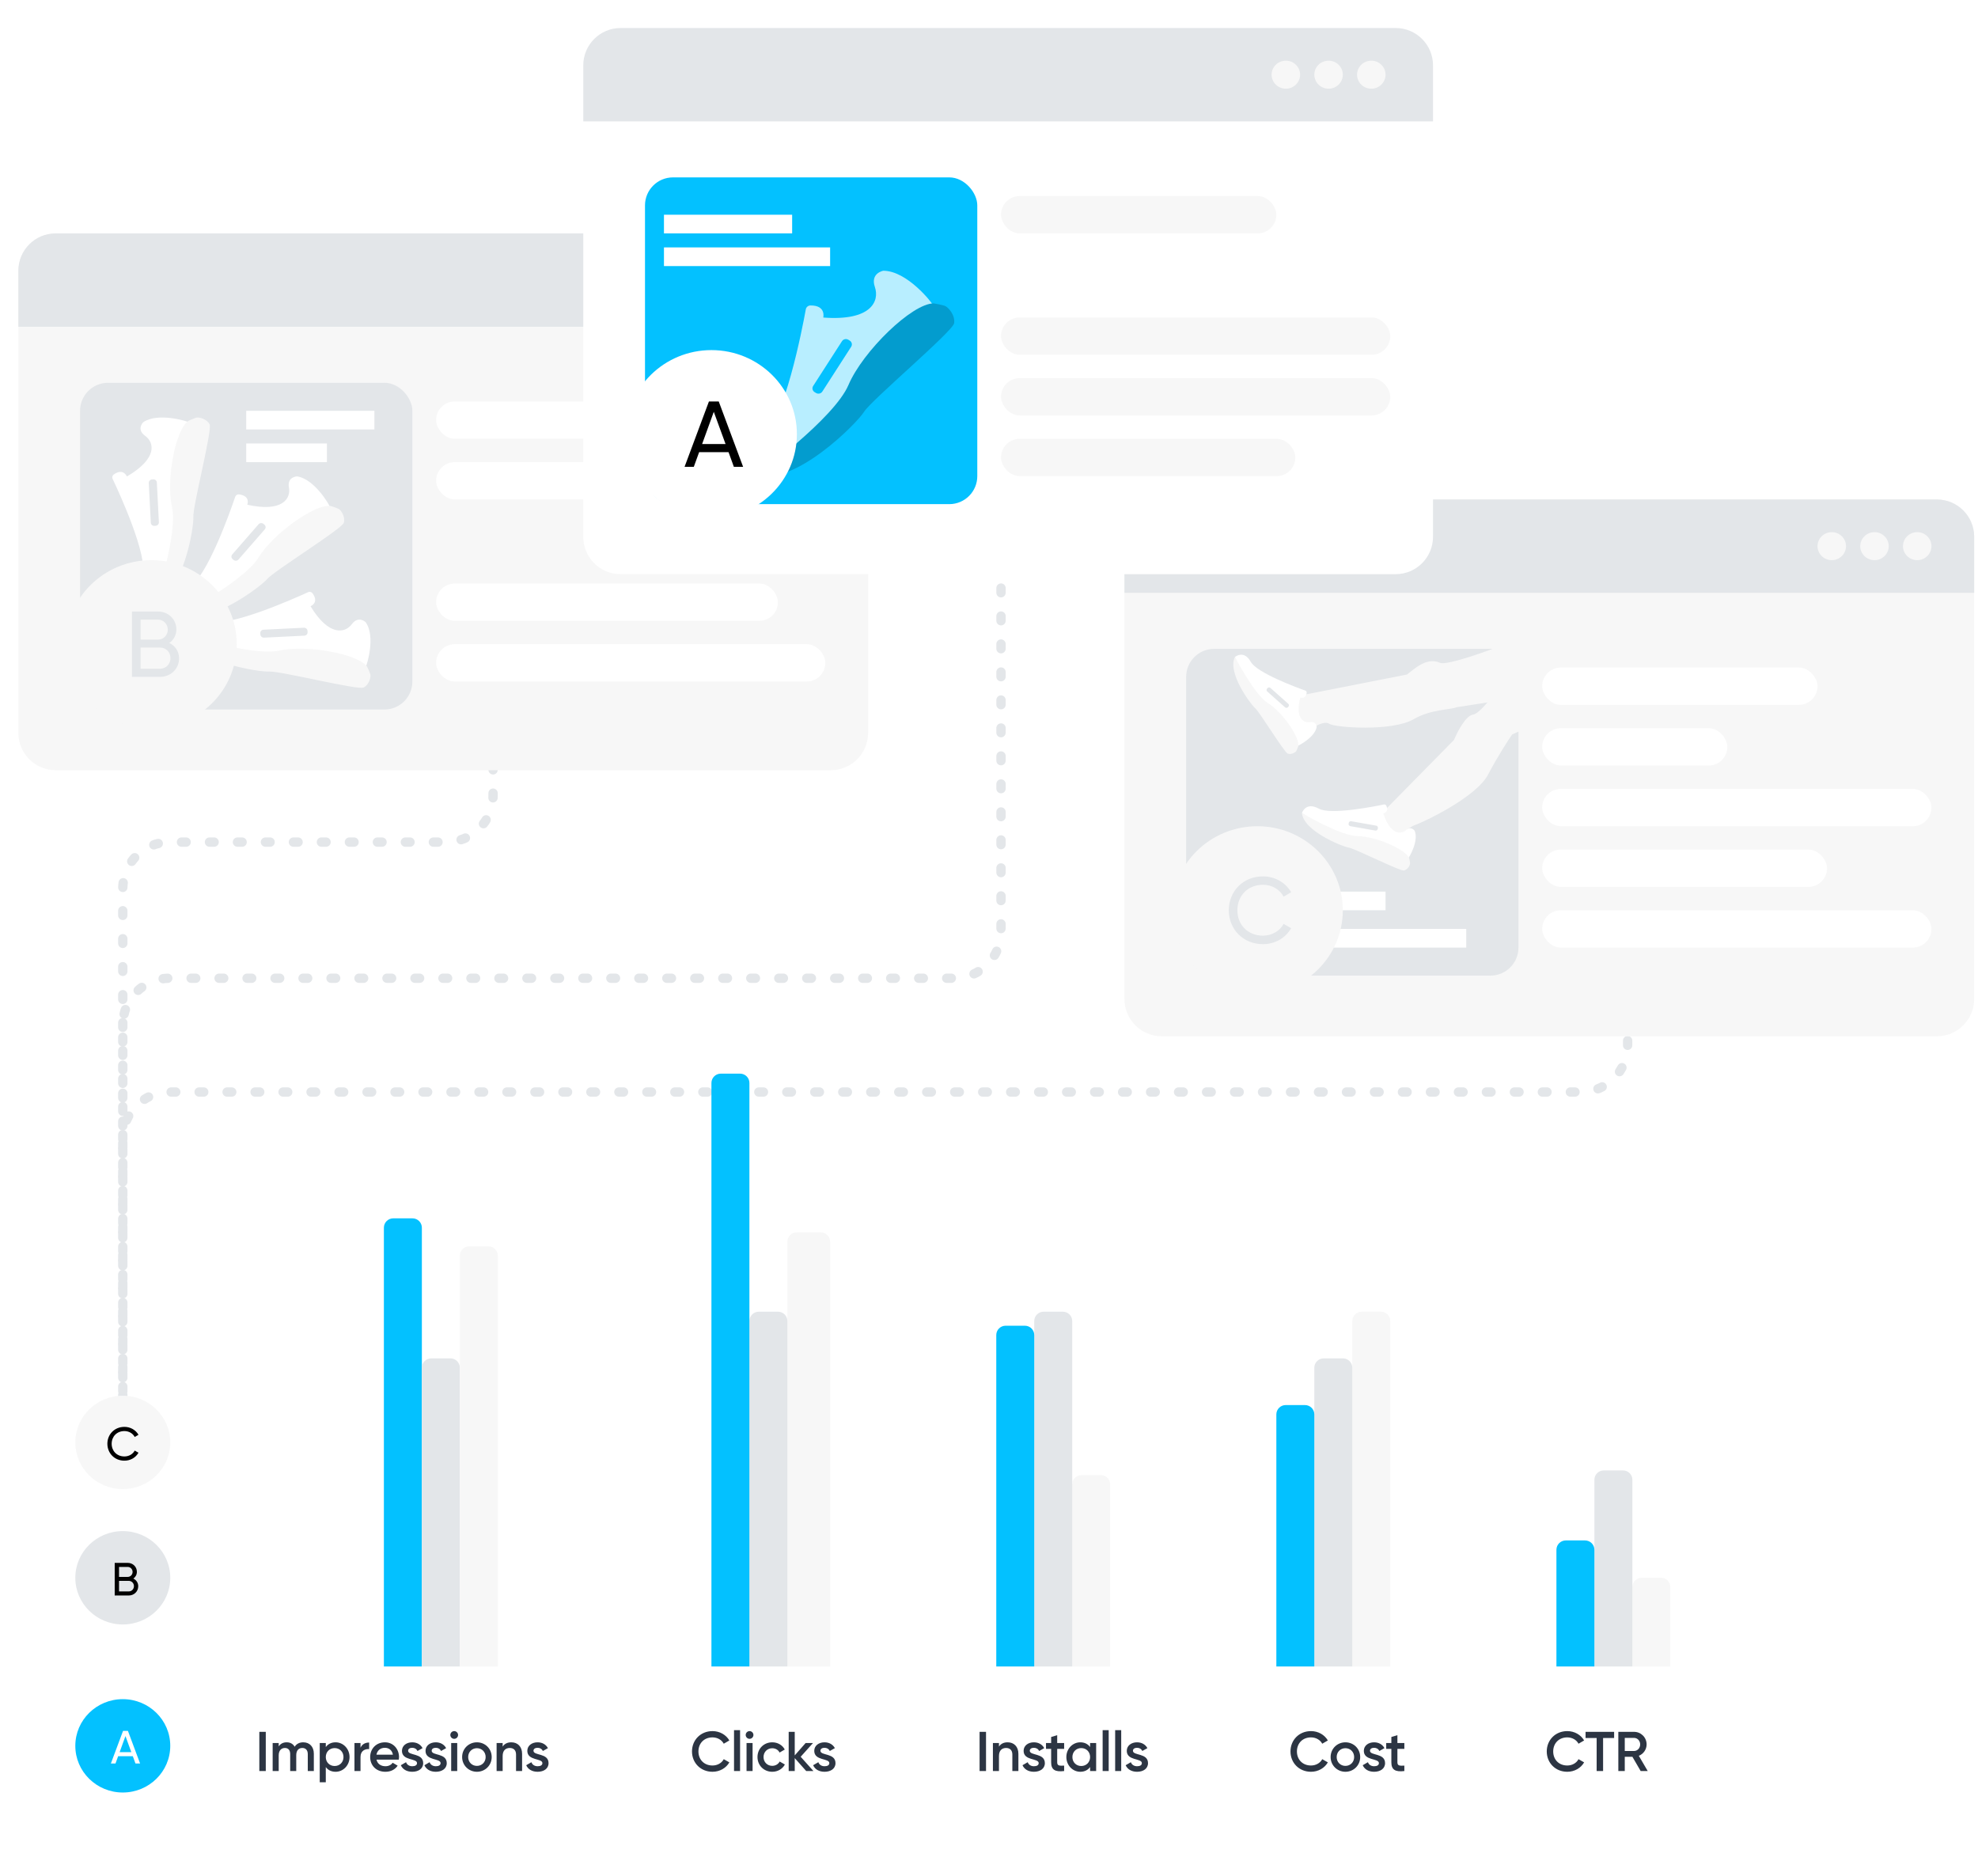 <svg width="446" height="423" viewBox="0 0 446 423" fill="none" xmlns="http://www.w3.org/2000/svg">
<path d="M111.178 65.255V179.346C111.178 185.159 106.466 189.871 100.653 189.871H38.212C32.4 189.871 27.687 194.583 27.687 200.396L27.688 317.857" stroke="#E3E6E9" stroke-width="2.105" stroke-linecap="round" stroke-dasharray="1.05 5.26"/>
<path d="M367 139.983V235.695C367 241.508 362.288 246.22 356.475 246.22H38.212C32.399 246.22 27.687 250.933 27.687 256.745V326.277" stroke="#E3E6E9" stroke-width="2.105" stroke-linecap="round" stroke-dasharray="1.05 5.26"/>
<path d="M225.709 107.356V210.04C225.709 215.853 220.997 220.565 215.184 220.565H38.212C32.399 220.565 27.687 225.278 27.687 231.09V314.699" stroke="#E3E6E9" stroke-width="2.105" stroke-linecap="round" stroke-dasharray="1.05 5.26"/>
<path d="M12.559 173.663C7.908 173.663 4.139 169.894 4.139 165.243L4.139 61.045C4.139 56.395 7.908 52.625 12.559 52.625L187.318 52.625C191.968 52.625 195.738 56.395 195.738 61.045L195.738 165.243C195.738 169.894 191.968 173.663 187.318 173.663L12.559 173.663Z" fill="#F7F7F7"/>
<path d="M4.139 61.045C4.139 56.395 7.908 52.625 12.559 52.625H187.318C191.968 52.625 195.738 56.395 195.738 61.045V73.675H4.139V61.045Z" fill="#E3E6E9"/>
<rect x="18.055" y="86.306" width="74.927" height="73.675" rx="6.315" fill="#E3E6E9"/>
<rect x="98.332" y="90.515" width="62.083" height="8.42" rx="4.21" fill="white"/>
<rect x="98.332" y="131.563" width="77.068" height="8.42" rx="4.21" fill="white"/>
<rect x="98.332" y="145.246" width="87.772" height="8.42" rx="4.21" fill="white"/>
<rect x="98.332" y="104.198" width="41.745" height="8.42" rx="4.21" fill="white"/>
<path d="M32.274 95.212C32.274 95.212 30.68 96.8 32.73 98.272C34.779 99.745 35.617 103.338 28.614 107.432C28.614 107.432 27.837 105.454 25.657 106.981C25.502 107.09 25.39 107.248 25.34 107.428C25.291 107.608 25.308 107.799 25.388 107.967C26.828 110.993 33.505 125.422 32.147 130.027C30.625 135.182 35.064 135.481 35.064 135.481C35.064 135.481 40.054 125.027 39.664 111.189C39.275 97.352 42.543 95.326 42.428 95.165C42.312 95.004 35.593 92.911 32.274 95.212Z" fill="white"/>
<path d="M42.478 94.89C43.039 94.621 43.615 94.382 44.203 94.177C44.816 93.992 46.62 94.43 47.263 95.672C47.906 96.915 43.436 114.242 43.596 116.543C43.755 118.844 41.363 133.525 35.064 135.482C35.064 135.482 40.14 120.386 38.782 114.334C37.423 108.283 39.491 96.961 42.478 94.89Z" fill="#F7F7F7"/>
<path d="M33.547 108.902L34.002 117.859C34.024 118.277 34.387 118.595 34.814 118.569L35.089 118.552C35.516 118.526 35.845 118.167 35.824 117.749L35.368 108.791C35.347 108.373 34.983 108.055 34.556 108.081L34.282 108.098C33.854 108.124 33.525 108.484 33.547 108.902Z" fill="#E3E6E9"/>
<path d="M66.963 107.412C66.963 107.412 64.695 107.485 65.152 109.94C65.609 112.396 63.701 115.57 55.755 113.801C55.755 113.801 56.576 111.839 53.926 111.473C53.737 111.446 53.544 111.485 53.383 111.582C53.221 111.679 53.099 111.829 53.04 112.005C51.967 115.175 46.712 130.162 42.503 132.584C37.792 135.294 40.803 138.514 40.803 138.514C40.803 138.514 51.74 134.307 61.143 124.004C70.545 113.701 74.334 114.444 74.363 114.249C74.391 114.054 70.982 107.988 66.963 107.412Z" fill="white"/>
<path d="M74.593 114.083C75.189 114.267 75.773 114.484 76.344 114.732C76.918 115.014 77.921 116.552 77.517 117.888C77.114 119.224 61.743 128.771 60.249 130.548C58.754 132.326 46.743 141.358 40.803 138.514C40.803 138.514 55.052 130.998 58.302 125.688C61.552 120.378 70.977 113.564 74.593 114.083Z" fill="#F7F7F7"/>
<path d="M58.306 118.204L52.367 125.011C52.09 125.329 52.131 125.806 52.459 126.076L52.67 126.25C52.998 126.52 53.489 126.481 53.766 126.164L59.705 119.357C59.982 119.039 59.941 118.562 59.612 118.292L59.401 118.118C59.074 117.848 58.583 117.887 58.306 118.204Z" fill="#E3E6E9"/>
<path d="M82.446 140.284C82.446 140.284 80.831 138.716 79.333 140.732C77.836 142.748 74.181 143.571 70.018 136.685C70.018 136.685 72.03 135.921 70.476 133.778C70.366 133.625 70.205 133.515 70.022 133.466C69.839 133.417 69.645 133.434 69.474 133.513C66.396 134.929 51.722 141.495 47.039 140.159C41.797 138.663 41.493 143.027 41.493 143.027C41.493 143.027 52.124 147.934 66.197 147.551C80.27 147.168 82.329 150.382 82.493 150.268C82.657 150.154 84.786 143.547 82.446 140.284Z" fill="white"/>
<path d="M82.774 150.317C83.048 150.869 83.29 151.435 83.5 152.013C83.687 152.616 83.242 154.39 81.979 155.022C80.715 155.654 63.093 151.26 60.753 151.416C58.413 151.573 43.483 149.221 41.493 143.027C41.493 143.027 56.845 148.018 62.999 146.683C69.154 145.347 80.668 147.38 82.774 150.317Z" fill="#F7F7F7"/>
<path d="M68.522 141.535L59.412 141.983C58.987 142.004 58.664 142.361 58.69 142.781L58.707 143.051C58.734 143.471 59.1 143.795 59.525 143.774L68.635 143.326C69.059 143.305 69.383 142.947 69.356 142.527L69.339 142.257C69.313 141.837 68.947 141.514 68.522 141.535Z" fill="#E3E6E9"/>
<rect x="55.518" y="92.621" width="28.901" height="4.21" fill="white"/>
<rect x="55.518" y="99.988" width="18.197" height="4.21" fill="white"/>
<ellipse cx="34.111" cy="145.246" rx="19.267" ry="18.945" fill="#F7F7F7"/>
<path d="M38.169 144.975C39.495 145.606 40.379 146.848 40.379 148.448C40.379 150.805 38.484 152.616 36.105 152.616H29.748V137.881H35.642C37.937 137.881 39.768 139.628 39.768 141.901C39.768 143.227 39.137 144.301 38.169 144.975ZM35.642 139.712H31.706V144.217H35.642C36.863 144.217 37.832 143.227 37.832 141.964C37.832 140.722 36.863 139.712 35.642 139.712ZM36.105 150.784C37.411 150.784 38.442 149.732 38.442 148.385C38.442 147.058 37.411 146.006 36.105 146.006H31.706V150.784H36.105Z" fill="#E3E6E9"/>
<g filter="url(#filter0_d_217_375)">
<rect x="8.42" y="375.745" width="385.34" height="35.785" rx="8.42" fill="white"/>
</g>
<path d="M58.474 390.481H59.927V399.322H58.474V390.481ZM68.375 392.843C69.802 392.843 70.762 393.828 70.762 395.407V399.322H69.398V395.495C69.398 394.611 68.918 394.119 68.173 394.119C67.364 394.119 66.796 394.637 66.796 395.786V399.322H65.432V395.495C65.432 394.611 64.99 394.119 64.245 394.119C63.474 394.119 62.843 394.637 62.843 395.786V399.322H61.479V393.007H62.843V393.765C63.247 393.146 63.866 392.843 64.649 392.843C65.47 392.843 66.076 393.209 66.442 393.841C66.859 393.184 67.529 392.843 68.375 392.843ZM75.67 392.843C77.387 392.843 78.815 394.295 78.815 396.165C78.815 398.047 77.387 399.486 75.67 399.486C74.685 399.486 73.939 399.082 73.46 398.426V401.848H72.095V393.007H73.46V393.917C73.939 393.247 74.685 392.843 75.67 392.843ZM75.455 398.186C76.592 398.186 77.451 397.339 77.451 396.165C77.451 394.99 76.592 394.144 75.455 394.144C74.318 394.144 73.46 394.99 73.46 396.165C73.46 397.339 74.318 398.186 75.455 398.186ZM81.289 394.068C81.668 393.209 82.438 392.894 83.234 392.894V394.371C82.337 394.308 81.289 394.725 81.289 396.139V399.322H79.925V393.007H81.289V394.068ZM84.893 396.746C85.108 397.731 85.903 398.236 86.914 398.236C87.671 398.236 88.24 397.895 88.543 397.453L89.667 398.11C89.086 398.969 88.139 399.486 86.901 399.486C84.817 399.486 83.466 398.059 83.466 396.165C83.466 394.295 84.817 392.843 86.8 392.843C88.682 392.843 89.97 394.359 89.97 396.177C89.97 396.367 89.945 396.569 89.919 396.746H84.893ZM84.88 395.634H88.593C88.404 394.548 87.608 394.081 86.787 394.081C85.764 394.081 85.07 394.687 84.88 395.634ZM92.022 394.75C92.022 395.9 95.42 395.205 95.42 397.541C95.42 398.804 94.321 399.486 92.957 399.486C91.694 399.486 90.785 398.918 90.38 398.009L91.555 397.327C91.757 397.895 92.262 398.236 92.957 398.236C93.563 398.236 94.031 398.034 94.031 397.529C94.031 396.405 90.633 397.036 90.633 394.775C90.633 393.588 91.656 392.843 92.944 392.843C93.98 392.843 94.839 393.323 95.281 394.157L94.132 394.801C93.904 394.308 93.462 394.081 92.944 394.081C92.452 394.081 92.022 394.295 92.022 394.75ZM97.335 394.75C97.335 395.9 100.733 395.205 100.733 397.541C100.733 398.804 99.634 399.486 98.27 399.486C97.007 399.486 96.098 398.918 95.694 398.009L96.868 397.327C97.07 397.895 97.575 398.236 98.27 398.236C98.876 398.236 99.344 398.034 99.344 397.529C99.344 396.405 95.946 397.036 95.946 394.775C95.946 393.588 96.969 392.843 98.257 392.843C99.293 392.843 100.152 393.323 100.594 394.157L99.445 394.801C99.217 394.308 98.775 394.081 98.257 394.081C97.765 394.081 97.335 394.295 97.335 394.75ZM102.414 392.06C101.934 392.06 101.542 391.656 101.542 391.188C101.542 390.709 101.934 390.317 102.414 390.317C102.894 390.317 103.285 390.709 103.285 391.188C103.285 391.656 102.894 392.06 102.414 392.06ZM101.732 399.322V393.007H103.096V399.322H101.732ZM107.534 399.486C105.69 399.486 104.2 398.034 104.2 396.165C104.2 394.283 105.69 392.843 107.534 392.843C109.391 392.843 110.868 394.283 110.868 396.165C110.868 398.034 109.391 399.486 107.534 399.486ZM107.534 398.16C108.645 398.16 109.504 397.314 109.504 396.165C109.504 395.015 108.645 394.169 107.534 394.169C106.422 394.169 105.564 395.015 105.564 396.165C105.564 397.314 106.422 398.16 107.534 398.16ZM115.297 392.843C116.712 392.843 117.722 393.803 117.722 395.445V399.322H116.358V395.584C116.358 394.624 115.802 394.119 114.943 394.119C114.047 394.119 113.339 394.649 113.339 395.937V399.322H111.975V393.007H113.339V393.816C113.756 393.159 114.438 392.843 115.297 392.843ZM120.29 394.75C120.29 395.9 123.687 395.205 123.687 397.541C123.687 398.804 122.588 399.486 121.224 399.486C119.961 399.486 119.052 398.918 118.648 398.009L119.822 397.327C120.024 397.895 120.53 398.236 121.224 398.236C121.83 398.236 122.298 398.034 122.298 397.529C122.298 396.405 118.9 397.036 118.9 394.775C118.9 393.588 119.923 392.843 121.212 392.843C122.247 392.843 123.106 393.323 123.548 394.157L122.399 394.801C122.171 394.308 121.729 394.081 121.212 394.081C120.719 394.081 120.29 394.295 120.29 394.75Z" fill="#2C3543"/>
<path d="M160.653 399.486C157.963 399.486 156.03 397.466 156.03 394.902C156.03 392.338 157.963 390.317 160.653 390.317C162.27 390.317 163.709 391.138 164.455 392.426L163.192 393.159C162.724 392.287 161.764 391.732 160.653 391.732C158.746 391.732 157.483 393.083 157.483 394.902C157.483 396.72 158.746 398.072 160.653 398.072C161.764 398.072 162.737 397.516 163.192 396.645L164.455 397.365C163.722 398.653 162.282 399.486 160.653 399.486ZM165.508 399.322V390.102H166.872V399.322H165.508ZM169.012 392.06C168.532 392.06 168.14 391.656 168.14 391.188C168.14 390.709 168.532 390.317 169.012 390.317C169.492 390.317 169.883 390.709 169.883 391.188C169.883 391.656 169.492 392.06 169.012 392.06ZM168.33 399.322V393.007H169.694V399.322H168.33ZM174.132 399.486C172.225 399.486 170.798 398.034 170.798 396.165C170.798 394.283 172.225 392.843 174.132 392.843C175.37 392.843 176.443 393.487 176.949 394.472L175.774 395.154C175.496 394.561 174.877 394.182 174.119 394.182C173.008 394.182 172.162 395.028 172.162 396.165C172.162 397.301 173.008 398.148 174.119 398.148C174.877 398.148 175.496 397.756 175.799 397.175L176.974 397.845C176.443 398.842 175.37 399.486 174.132 399.486ZM183.416 399.322H181.787L179.197 396.405V399.322H177.833V390.481H179.197V395.798L181.648 393.007H183.315L180.536 396.102L183.416 399.322ZM184.988 394.75C184.988 395.9 188.386 395.205 188.386 397.541C188.386 398.804 187.287 399.486 185.923 399.486C184.66 399.486 183.751 398.918 183.346 398.009L184.521 397.327C184.723 397.895 185.228 398.236 185.923 398.236C186.529 398.236 186.996 398.034 186.996 397.529C186.996 396.405 183.599 397.036 183.599 394.775C183.599 393.588 184.622 392.843 185.91 392.843C186.946 392.843 187.805 393.323 188.247 394.157L187.097 394.801C186.87 394.308 186.428 394.081 185.91 394.081C185.418 394.081 184.988 394.295 184.988 394.75Z" fill="#2C3543"/>
<path d="M220.877 390.481H222.329V399.322H220.877V390.481ZM227.203 392.843C228.618 392.843 229.628 393.803 229.628 395.445V399.322H228.264V395.584C228.264 394.624 227.708 394.119 226.85 394.119C225.953 394.119 225.245 394.649 225.245 395.937V399.322H223.881V393.007H225.245V393.816C225.662 393.159 226.344 392.843 227.203 392.843ZM232.196 394.75C232.196 395.9 235.593 395.205 235.593 397.541C235.593 398.804 234.494 399.486 233.13 399.486C231.867 399.486 230.958 398.918 230.554 398.009L231.728 397.327C231.93 397.895 232.436 398.236 233.13 398.236C233.737 398.236 234.204 398.034 234.204 397.529C234.204 396.405 230.806 397.036 230.806 394.775C230.806 393.588 231.829 392.843 233.118 392.843C234.153 392.843 235.012 393.323 235.454 394.157L234.305 394.801C234.078 394.308 233.636 394.081 233.118 394.081C232.625 394.081 232.196 394.295 232.196 394.75ZM239.943 394.321H238.377V397.352C238.377 398.16 238.907 398.148 239.943 398.097V399.322C237.846 399.575 237.013 398.994 237.013 397.352V394.321H235.851V393.007H237.013V391.643L238.377 391.239V393.007H239.943V394.321ZM245.796 393.007H247.16V399.322H245.796V398.413C245.316 399.082 244.571 399.486 243.586 399.486C241.868 399.486 240.441 398.034 240.441 396.165C240.441 394.283 241.868 392.843 243.586 392.843C244.571 392.843 245.316 393.247 245.796 393.904V393.007ZM243.801 398.186C244.938 398.186 245.796 397.339 245.796 396.165C245.796 394.99 244.938 394.144 243.801 394.144C242.664 394.144 241.805 394.99 241.805 396.165C241.805 397.339 242.664 398.186 243.801 398.186ZM248.624 399.322V390.102H249.988V399.322H248.624ZM251.446 399.322V390.102H252.81V399.322H251.446ZM255.455 394.75C255.455 395.9 258.853 395.205 258.853 397.541C258.853 398.804 257.754 399.486 256.39 399.486C255.127 399.486 254.217 398.918 253.813 398.009L254.988 397.327C255.19 397.895 255.695 398.236 256.39 398.236C256.996 398.236 257.463 398.034 257.463 397.529C257.463 396.405 254.066 397.036 254.066 394.775C254.066 393.588 255.089 392.843 256.377 392.843C257.413 392.843 258.272 393.323 258.714 394.157L257.564 394.801C257.337 394.308 256.895 394.081 256.377 394.081C255.885 394.081 255.455 394.295 255.455 394.75Z" fill="#2C3543"/>
<path d="M295.601 399.486C292.911 399.486 290.979 397.466 290.979 394.902C290.979 392.338 292.911 390.317 295.601 390.317C297.218 390.317 298.658 391.138 299.403 392.426L298.14 393.159C297.673 392.287 296.713 391.732 295.601 391.732C293.694 391.732 292.431 393.083 292.431 394.902C292.431 396.72 293.694 398.072 295.601 398.072C296.713 398.072 297.685 397.516 298.14 396.645L299.403 397.365C298.67 398.653 297.23 399.486 295.601 399.486ZM303.363 399.486C301.519 399.486 300.029 398.034 300.029 396.165C300.029 394.283 301.519 392.843 303.363 392.843C305.22 392.843 306.697 394.283 306.697 396.165C306.697 398.034 305.22 399.486 303.363 399.486ZM303.363 398.16C304.475 398.16 305.333 397.314 305.333 396.165C305.333 395.015 304.475 394.169 303.363 394.169C302.252 394.169 301.393 395.015 301.393 396.165C301.393 397.314 302.252 398.16 303.363 398.16ZM308.906 394.75C308.906 395.9 312.304 395.205 312.304 397.541C312.304 398.804 311.205 399.486 309.841 399.486C308.578 399.486 307.669 398.918 307.264 398.009L308.439 397.327C308.641 397.895 309.146 398.236 309.841 398.236C310.447 398.236 310.915 398.034 310.915 397.529C310.915 396.405 307.517 397.036 307.517 394.775C307.517 393.588 308.54 392.843 309.828 392.843C310.864 392.843 311.723 393.323 312.165 394.157L311.016 394.801C310.788 394.308 310.346 394.081 309.828 394.081C309.336 394.081 308.906 394.295 308.906 394.75ZM316.654 394.321H315.088V397.352C315.088 398.16 315.618 398.148 316.654 398.097V399.322C314.557 399.575 313.724 398.994 313.724 397.352V394.321H312.562V393.007H313.724V391.643L315.088 391.239V393.007H316.654V394.321Z" fill="#2C3543"/>
<path d="M353.386 399.486C350.696 399.486 348.763 397.466 348.763 394.902C348.763 392.338 350.696 390.317 353.386 390.317C355.003 390.317 356.442 391.138 357.188 392.426L355.925 393.159C355.457 392.287 354.497 391.732 353.386 391.732C351.479 391.732 350.216 393.083 350.216 394.902C350.216 396.72 351.479 398.072 353.386 398.072C354.497 398.072 355.47 397.516 355.925 396.645L357.188 397.365C356.455 398.653 355.015 399.486 353.386 399.486ZM363.953 390.481V391.871H361.465V399.322H360.012V391.871H357.512V390.481H363.953ZM369.94 399.322L368.071 396.102H366.353V399.322H364.901V390.481H368.437C370.016 390.481 371.279 391.744 371.279 393.323C371.279 394.46 370.559 395.47 369.523 395.887L371.532 399.322H369.94ZM366.353 391.845V394.801H368.437C369.208 394.801 369.826 394.144 369.826 393.323C369.826 392.489 369.208 391.845 368.437 391.845H366.353Z" fill="#2C3543"/>
<ellipse cx="27.686" cy="325.225" rx="10.704" ry="10.525" fill="#F7F7F7"/>
<path d="M28.055 329.344C25.808 329.344 24.211 327.643 24.211 325.532C24.211 323.411 25.808 321.72 28.055 321.72C29.41 321.72 30.607 322.424 31.226 323.506L30.376 323.999C29.956 323.191 29.063 322.666 28.055 322.666C26.333 322.666 25.177 323.915 25.177 325.532C25.177 327.139 26.333 328.389 28.055 328.389C29.063 328.389 29.956 327.864 30.376 327.066L31.226 327.549C30.617 328.63 29.42 329.344 28.055 329.344Z" fill="black"/>
<ellipse cx="27.686" cy="355.747" rx="10.704" ry="10.525" fill="#E3E6E9"/>
<path d="M30.065 355.926C30.726 356.241 31.167 356.861 31.167 357.659C31.167 358.835 30.222 359.738 29.035 359.738H25.864V352.387H28.804C29.949 352.387 30.863 353.259 30.863 354.393C30.863 355.055 30.548 355.59 30.065 355.926ZM28.804 353.301H26.841V355.548H28.804C29.413 355.548 29.896 355.055 29.896 354.424C29.896 353.805 29.413 353.301 28.804 353.301ZM29.035 358.824C29.686 358.824 30.201 358.299 30.201 357.627C30.201 356.966 29.686 356.441 29.035 356.441H26.841V358.824H29.035Z" fill="black"/>
<ellipse cx="27.686" cy="393.637" rx="10.704" ry="10.525" fill="#03C1FF"/>
<path d="M30.546 397.62L29.947 395.972H26.64L26.041 397.62H25.001L27.742 390.27H28.845L31.586 397.62H30.546ZM26.976 395.058H29.611L28.288 391.435L26.976 395.058Z" fill="white"/>
<path d="M261.959 233.656C257.309 233.656 253.539 229.886 253.539 225.236L253.539 121.038C253.539 116.388 257.309 112.618 261.959 112.618L436.719 112.618C441.369 112.618 445.139 116.388 445.139 121.038L445.139 225.236C445.139 229.886 441.369 233.656 436.719 233.656L261.959 233.656Z" fill="#F7F7F7"/>
<path d="M253.539 121.038C253.539 116.388 257.309 112.618 261.959 112.618H436.719C441.369 112.618 445.139 116.388 445.139 121.038V133.668H253.539V121.038Z" fill="#E3E6E9"/>
<ellipse cx="413.028" cy="123.143" rx="3.158" ry="3.211" transform="rotate(-90 413.028 123.143)" fill="#F7F7F7"/>
<ellipse cx="422.66" cy="123.143" rx="3.158" ry="3.211" transform="rotate(-90 422.66 123.143)" fill="#F7F7F7"/>
<ellipse cx="432.295" cy="123.143" rx="3.158" ry="3.211" transform="rotate(-90 432.295 123.143)" fill="#F7F7F7"/>
<rect x="267.455" y="146.299" width="74.927" height="73.675" rx="6.315" fill="#E3E6E9"/>
<rect x="274.947" y="201.029" width="37.464" height="4.21" fill="white"/>
<rect x="277.088" y="209.449" width="53.519" height="4.21" fill="white"/>
<path d="M309.516 189.075L311.03 183.919L327.864 166.816C328.605 164.998 330.505 161.312 332.183 161.114C333.861 160.915 338.436 154.642 340.515 151.53L354.7 159.424L340.962 165.591C340.059 166.888 337.707 170.518 335.516 174.671C332.778 179.861 320.62 185.517 319.04 186.028C317.776 186.437 313.639 189.575 313.07 191.481L309.516 189.075Z" fill="#F7F7F7"/>
<path d="M318.984 187.332C318.984 187.332 318.223 186.149 317.018 187.172C315.813 188.196 313.461 188.191 311.908 183.404C311.908 183.404 313.247 183.217 312.606 181.691C312.561 181.583 312.478 181.493 312.373 181.438C312.268 181.382 312.148 181.366 312.032 181.39C309.948 181.827 300.037 183.798 297.367 182.33C294.379 180.687 293.566 183.312 293.566 183.312C293.566 183.312 299.356 187.789 308.01 189.512C316.664 191.235 317.46 193.485 317.577 193.439C317.693 193.392 319.945 189.651 318.984 187.332Z" fill="white"/>
<path d="M317.742 193.509C317.83 193.884 317.896 194.263 317.941 194.646C317.969 195.04 317.442 196.062 316.579 196.273C315.716 196.483 305.581 191.347 304.128 191.117C302.676 190.887 293.891 187.373 293.566 183.312C293.566 183.312 302.229 188.497 306.182 188.537C310.135 188.577 316.877 191.421 317.742 193.509Z" fill="#F7F7F7"/>
<path d="M310.298 186.16L304.667 185.167C304.404 185.12 304.155 185.294 304.111 185.554L304.083 185.721C304.038 185.982 304.215 186.23 304.478 186.277L310.109 187.27C310.372 187.316 310.621 187.143 310.665 186.882L310.693 186.715C310.738 186.455 310.561 186.206 310.298 186.16Z" fill="#E3E6E9"/>
<path d="M290.452 160.93L290.452 157.35L317.229 152.087C318.753 150.988 321.643 148.039 324.721 149.456C326.174 150.124 336.389 146.525 339.652 145.044L346.609 156.622L328.468 159.455C327.079 160.053 322.632 159.896 318.748 162.159C313.893 164.989 300.971 164.069 299.679 163.176C298.207 162.159 294.303 165.305 294.16 165.042L290.452 160.93Z" fill="#F7F7F7"/>
<path d="M296.882 163.92C296.882 163.92 296.873 162.592 295.38 162.821C293.887 163.051 291.995 161.886 293.187 157.264C293.187 157.264 294.362 157.774 294.624 156.229C294.643 156.119 294.623 156.006 294.566 155.909C294.51 155.813 294.421 155.74 294.316 155.703C292.414 155.026 283.424 151.722 282.023 149.222C280.455 146.424 278.46 148.137 278.46 148.137C278.46 148.137 280.839 154.601 286.93 160.26C293.021 165.919 292.514 168.125 292.631 168.145C292.749 168.164 296.472 166.262 296.882 163.92Z" fill="white"/>
<path d="M292.728 168.282C292.608 168.627 292.468 168.966 292.308 169.296C292.129 169.628 291.183 170.191 290.381 169.934C289.578 169.678 284.036 160.538 282.983 159.636C281.931 158.735 276.648 151.569 278.46 148.137C278.46 148.137 282.791 156.589 285.954 158.572C289.118 160.555 293.098 166.174 292.728 168.282Z" fill="#F7F7F7"/>
<path d="M290.482 158.688L286.454 155.109C286.266 154.942 285.977 154.959 285.808 155.147L285.7 155.268C285.531 155.456 285.547 155.743 285.735 155.91L289.764 159.489C289.951 159.656 290.24 159.639 290.409 159.452L290.517 159.331C290.686 159.143 290.67 158.855 290.482 158.688Z" fill="#E3E6E9"/>
<rect x="347.732" y="150.508" width="62.083" height="8.42" rx="4.21" fill="white"/>
<rect x="347.732" y="191.556" width="64.223" height="8.42" rx="4.21" fill="white"/>
<rect x="347.732" y="177.874" width="87.772" height="8.42" rx="4.21" fill="white"/>
<rect x="347.732" y="205.239" width="87.772" height="8.42" rx="4.21" fill="white"/>
<rect x="347.732" y="164.191" width="41.745" height="8.42" rx="4.21" fill="white"/>
<ellipse cx="283.511" cy="205.239" rx="19.267" ry="18.945" fill="#F7F7F7"/>
<path d="M284.771 212.882C280.266 212.882 277.067 209.472 277.067 205.241C277.067 200.989 280.266 197.6 284.771 197.6C287.486 197.6 289.886 199.01 291.128 201.178L289.423 202.168C288.581 200.547 286.792 199.494 284.771 199.494C281.319 199.494 279.003 201.999 279.003 205.241C279.003 208.462 281.319 210.967 284.771 210.967C286.792 210.967 288.581 209.914 289.423 208.314L291.128 209.283C289.907 211.451 287.507 212.882 284.771 212.882Z" fill="#E3E6E9"/>
<path d="M86.559 276.809C86.559 275.646 87.501 274.704 88.664 274.704H93.017C94.179 274.704 95.122 275.646 95.122 276.809V375.744H86.559V276.809Z" fill="#03C1FF"/>
<path d="M95.121 308.384C95.121 307.222 96.064 306.279 97.226 306.279H101.579C102.742 306.279 103.684 307.222 103.684 308.384V375.745H95.121V308.384Z" fill="#E3E6E9"/>
<path d="M103.684 283.124C103.684 281.961 104.626 281.019 105.789 281.019H110.142C111.304 281.019 112.247 281.961 112.247 283.124V375.745H103.684V283.124Z" fill="#F7F7F7"/>
<path d="M177.541 279.967C177.541 278.804 178.483 277.862 179.646 277.862H185.069C186.232 277.862 187.175 278.804 187.175 279.967V375.745H177.541V279.967Z" fill="#F7F7F7"/>
<path d="M168.977 297.859C168.977 296.697 169.919 295.754 171.082 295.754H175.435C176.597 295.754 177.54 296.697 177.54 297.859V375.745H168.977V297.859Z" fill="#E3E6E9"/>
<path d="M160.414 244.181C160.414 243.019 161.357 242.076 162.519 242.076H166.872C168.035 242.076 168.977 243.019 168.977 244.181V375.744H160.414V244.181Z" fill="#03C1FF"/>
<path d="M241.764 334.697C241.764 333.535 242.706 332.592 243.869 332.592H248.222C249.384 332.592 250.327 333.535 250.327 334.697V375.745H241.764V334.697Z" fill="#F7F7F7"/>
<path d="M233.201 297.859C233.201 296.697 234.144 295.754 235.306 295.754H239.659C240.822 295.754 241.764 296.697 241.764 297.859V375.745H233.201V297.859Z" fill="#E3E6E9"/>
<path d="M224.639 301.017C224.639 299.854 225.581 298.912 226.744 298.912H231.097C232.259 298.912 233.202 299.854 233.202 301.017V375.745H224.639V301.017Z" fill="#03C1FF"/>
<path d="M304.916 297.859C304.916 296.697 305.858 295.754 307.021 295.754H311.374C312.537 295.754 313.479 296.697 313.479 297.859V375.745H304.916V297.859Z" fill="#F7F7F7"/>
<path d="M296.354 308.385C296.354 307.222 297.296 306.28 298.459 306.28H302.812C303.974 306.28 304.917 307.222 304.917 308.385V375.745H296.354V308.385Z" fill="#E3E6E9"/>
<path d="M287.791 318.909C287.791 317.747 288.733 316.804 289.896 316.804H294.249C295.412 316.804 296.354 317.747 296.354 318.909V375.745H287.791V318.909Z" fill="#03C1FF"/>
<path d="M368.068 357.852C368.068 356.689 369.011 355.747 370.173 355.747H374.526C375.689 355.747 376.631 356.689 376.631 357.852V375.744H368.068V357.852Z" fill="#F7F7F7"/>
<path d="M359.506 333.644C359.506 332.482 360.448 331.539 361.611 331.539H365.964C367.127 331.539 368.069 332.482 368.069 333.644V375.744H359.506V333.644Z" fill="#E3E6E9"/>
<path d="M350.943 349.432C350.943 348.269 351.886 347.327 353.048 347.327H357.401C358.564 347.327 359.506 348.269 359.506 349.432V375.745H350.943V349.432Z" fill="#03C1FF"/>
<g filter="url(#filter1_d_217_375)">
<path d="M139.936 127.353C135.285 127.353 131.516 123.583 131.516 118.933L131.516 14.735C131.516 10.085 135.285 6.315 139.936 6.315L314.695 6.315C319.345 6.315 323.115 10.085 323.115 14.735L323.115 118.933C323.115 123.583 319.345 127.353 314.695 127.353L139.936 127.353Z" fill="white"/>
</g>
<path d="M131.516 14.735C131.516 10.085 135.285 6.315 139.936 6.315H314.695C319.345 6.315 323.115 10.085 323.115 14.735V27.365H131.516V14.735Z" fill="#E3E6E9"/>
<ellipse cx="289.934" cy="16.84" rx="3.158" ry="3.211" transform="rotate(-90 289.934 16.84)" fill="#F7F7F7"/>
<ellipse cx="299.567" cy="16.84" rx="3.158" ry="3.211" transform="rotate(-90 299.567 16.84)" fill="#F7F7F7"/>
<ellipse cx="309.201" cy="16.84" rx="3.158" ry="3.211" transform="rotate(-90 309.201 16.84)" fill="#F7F7F7"/>
<rect x="145.432" y="39.995" width="74.927" height="73.675" rx="6.315" fill="#03C1FF"/>
<rect x="225.709" y="44.205" width="62.083" height="8.42" rx="4.21" fill="#F7F7F7"/>
<rect x="225.709" y="85.253" width="87.772" height="8.42" rx="4.21" fill="#F7F7F7"/>
<rect x="225.709" y="71.57" width="87.772" height="8.42" rx="4.21" fill="#F7F7F7"/>
<rect x="225.709" y="98.936" width="66.364" height="8.42" rx="4.21" fill="#F7F7F7"/>
<path d="M199.165 61.045C199.165 61.045 196.187 61.571 197.27 64.724C198.353 67.877 196.458 72.426 185.628 71.596C185.628 71.596 186.327 68.853 182.758 68.871C182.504 68.871 182.258 68.959 182.063 69.118C181.869 69.277 181.738 69.498 181.694 69.741C180.898 74.126 176.899 94.894 171.82 98.886C166.135 103.353 170.737 107.032 170.737 107.032C170.737 107.032 184.345 99.412 194.733 84.039C205.122 68.666 210.266 68.929 210.266 68.666C210.266 68.403 204.58 61.045 199.165 61.045Z" fill="#B8EEFF"/>
<path d="M210.535 68.404C211.357 68.534 212.171 68.71 212.972 68.929C213.784 69.192 215.409 71.032 215.138 72.871C214.867 74.711 196.457 90.215 194.832 92.843C193.208 95.471 179.129 109.661 170.736 107.033C170.736 107.033 188.064 94.419 191.313 86.799C194.562 79.178 205.662 68.404 210.535 68.404Z" fill="#039CCE"/>
<path d="M189.853 76.923L183.35 87.028C183.047 87.5 183.195 88.121 183.68 88.415L183.993 88.605C184.478 88.899 185.118 88.756 185.421 88.284L191.925 78.179C192.228 77.707 192.08 77.087 191.594 76.792L191.282 76.603C190.796 76.308 190.157 76.452 189.853 76.923Z" fill="#03C1FF"/>
<rect x="149.711" y="48.415" width="28.901" height="4.21" fill="white"/>
<rect x="149.711" y="55.783" width="37.464" height="4.21" fill="white"/>
<ellipse cx="160.415" cy="97.883" rx="19.267" ry="18.945" fill="white"/>
<path d="M165.471 105.253L164.272 101.948H157.641L156.441 105.253H154.357L159.851 90.518H162.061L167.555 105.253H165.471ZM158.314 100.116H163.598L160.946 92.854L158.314 100.116Z" fill="black"/>
<defs>
<filter id="filter0_d_217_375" x="-0" y="369.43" width="402.18" height="52.625" filterUnits="userSpaceOnUse" color-interpolation-filters="sRGB">
<feFlood flood-opacity="0" result="BackgroundImageFix"/>
<feColorMatrix in="SourceAlpha" type="matrix" values="0 0 0 0 0 0 0 0 0 0 0 0 0 0 0 0 0 0 127 0" result="hardAlpha"/>
<feOffset dy="2.105"/>
<feGaussianBlur stdDeviation="4.21"/>
<feComposite in2="hardAlpha" operator="out"/>
<feColorMatrix type="matrix" values="0 0 0 0 0.388 0 0 0 0 0.447 0 0 0 0 0.522 0 0 0 0.14 0"/>
<feBlend mode="normal" in2="BackgroundImageFix" result="effect1_dropShadow_217_375"/>
<feBlend mode="normal" in="SourceGraphic" in2="effect1_dropShadow_217_375" result="shape"/>
</filter>
<filter id="filter1_d_217_375" x="123.096" y="0" width="208.44" height="137.878" filterUnits="userSpaceOnUse" color-interpolation-filters="sRGB">
<feFlood flood-opacity="0" result="BackgroundImageFix"/>
<feColorMatrix in="SourceAlpha" type="matrix" values="0 0 0 0 0 0 0 0 0 0 0 0 0 0 0 0 0 0 127 0" result="hardAlpha"/>
<feOffset dy="2.105"/>
<feGaussianBlur stdDeviation="4.21"/>
<feComposite in2="hardAlpha" operator="out"/>
<feColorMatrix type="matrix" values="0 0 0 0 0.388 0 0 0 0 0.447 0 0 0 0 0.522 0 0 0 0.14 0"/>
<feBlend mode="normal" in2="BackgroundImageFix" result="effect1_dropShadow_217_375"/>
<feBlend mode="normal" in="SourceGraphic" in2="effect1_dropShadow_217_375" result="shape"/>
</filter>
</defs>
</svg>
